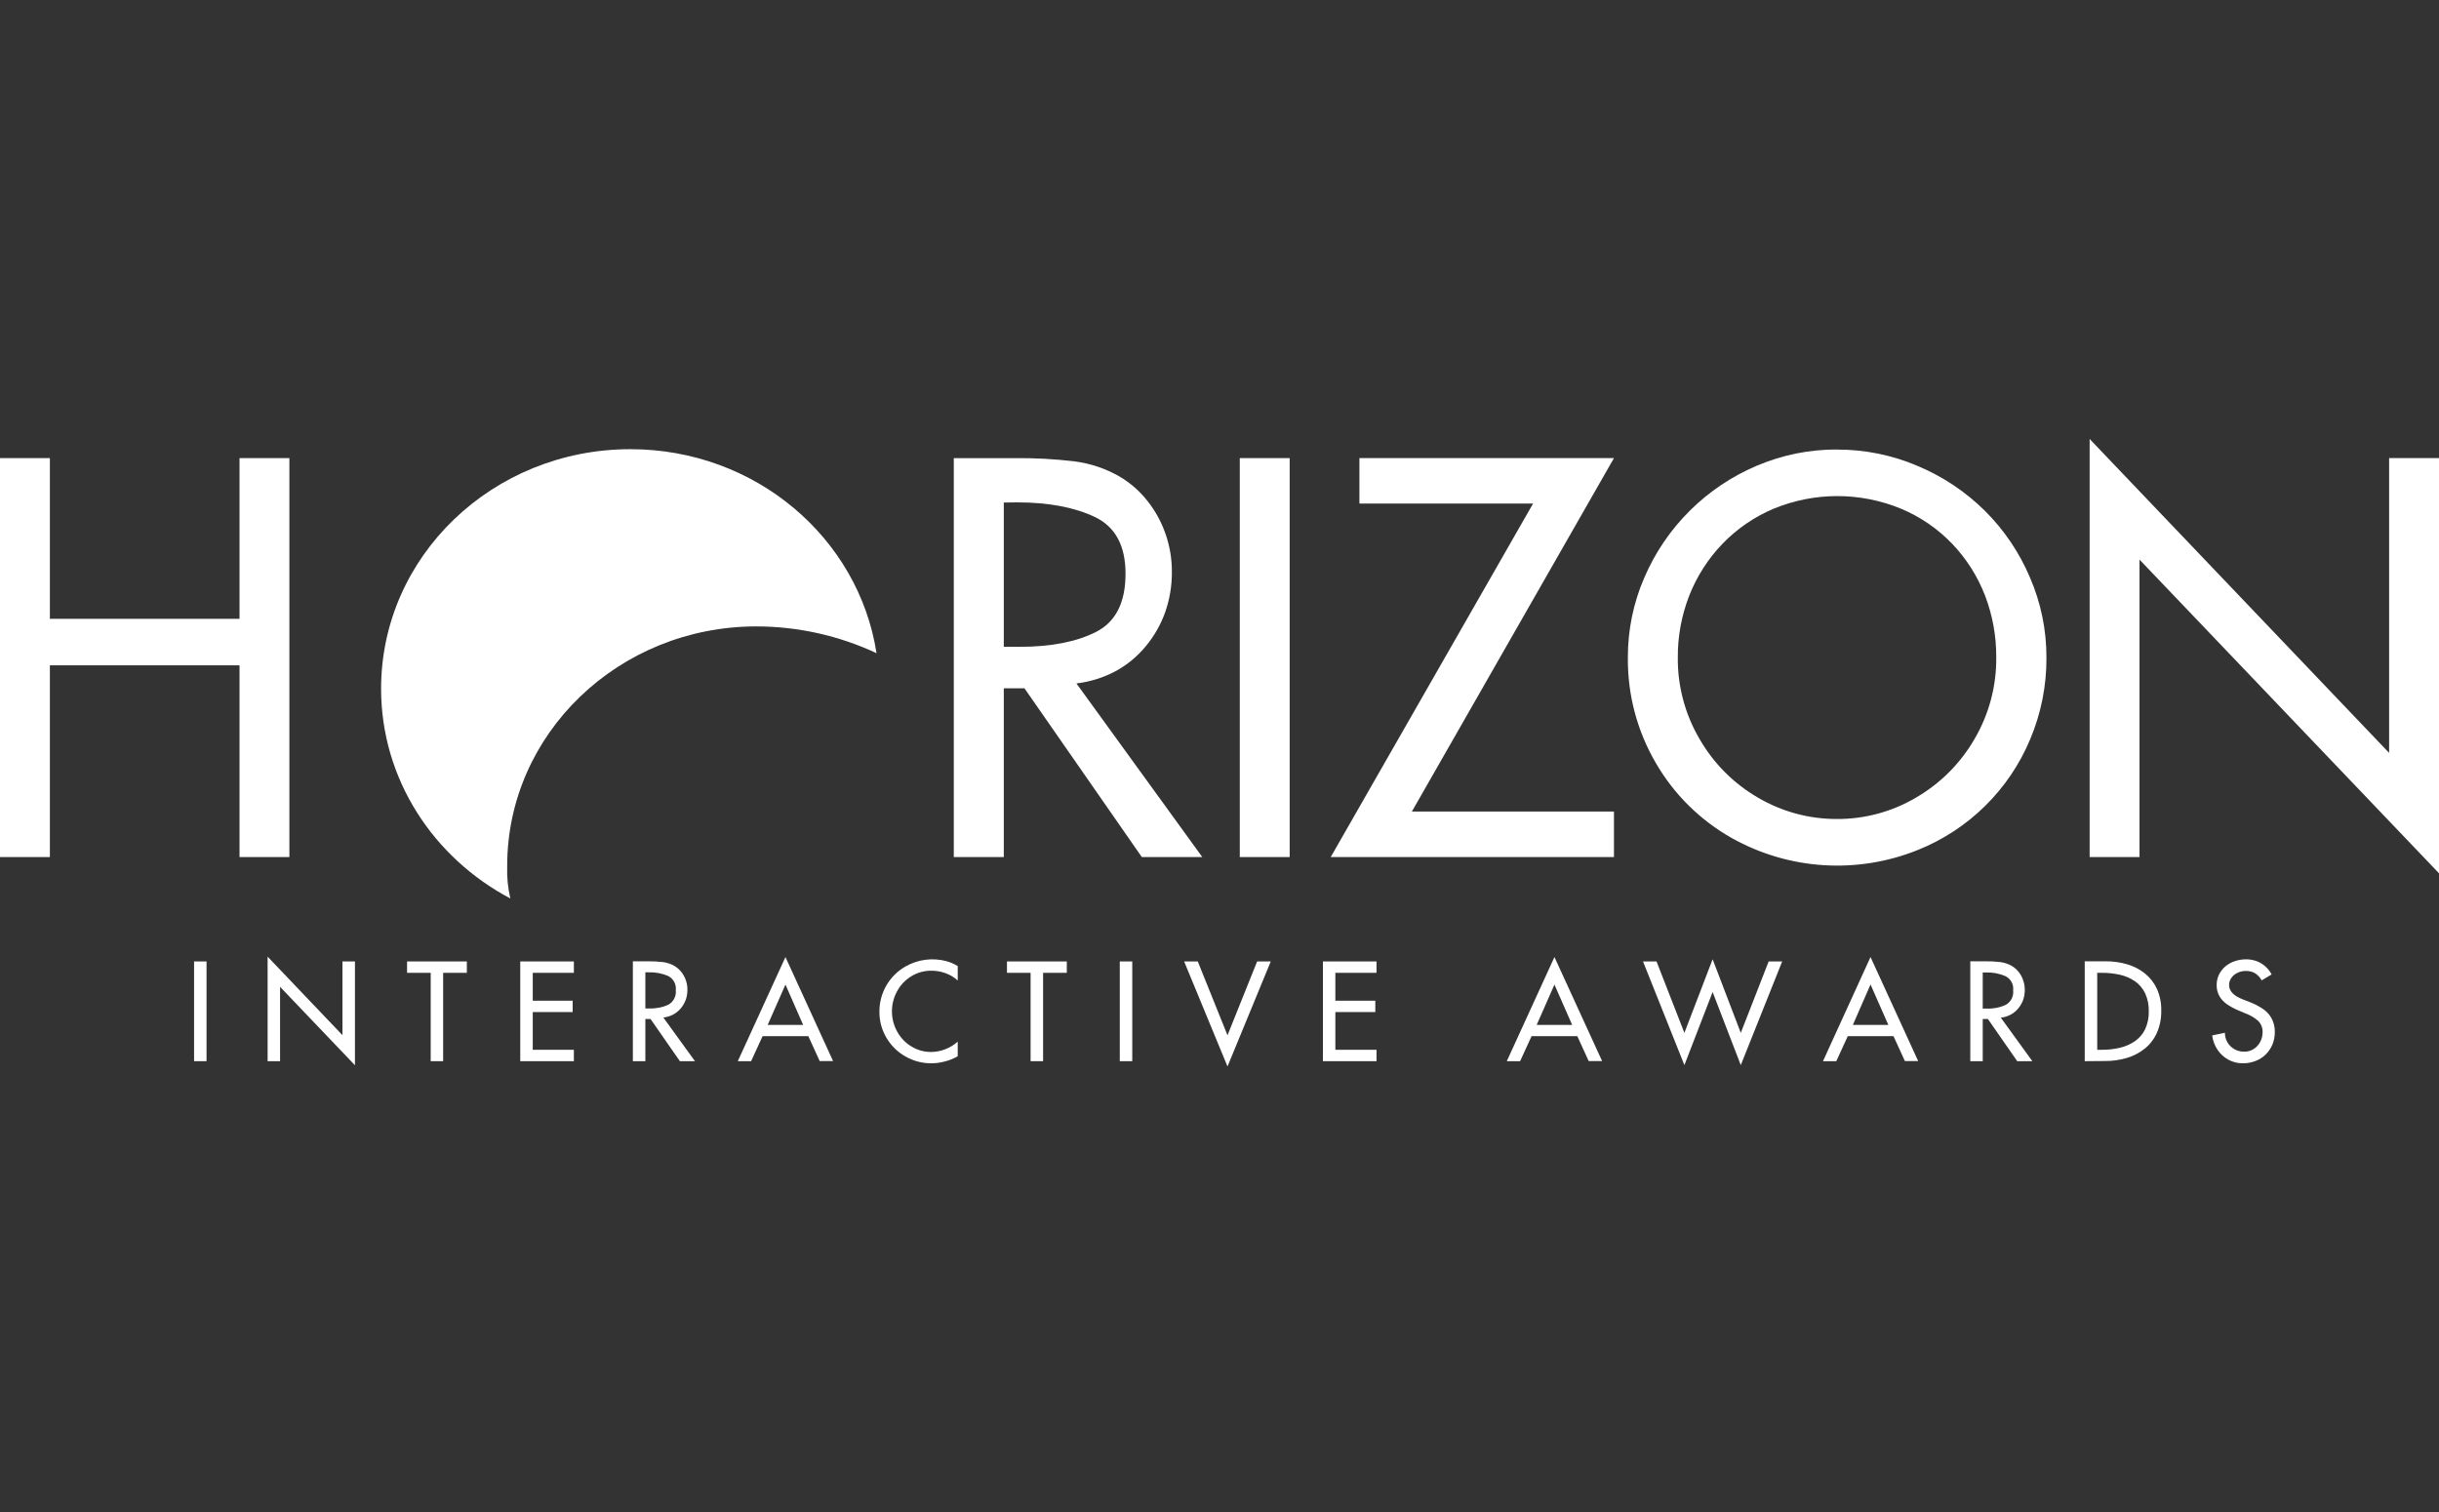 <svg width="100" height="62" viewBox="0 0 100 62" fill="none" xmlns="http://www.w3.org/2000/svg">
<rect x="0" y="0" width="100" height="62" fill="#333333" stroke="none"/>
<path d="M31.011 25.686C32.714 25.688 34.396 26.063 35.938 26.784C35.206 22.051 30.971 18.419 25.846 18.419C20.201 18.419 15.625 22.813 15.625 28.239C15.625 31.947 17.765 35.172 20.924 36.842C20.822 36.405 20.779 35.956 20.795 35.508C20.795 30.087 25.369 25.686 31.014 25.686" fill="white"/>
<path d="M8.468 39.424H7.957V43.514H8.468V39.424Z" fill="white"/>
<path d="M10.972 43.514V39.228L14.041 42.447V39.425H14.553V43.681L11.483 40.465V43.514H10.972Z" fill="white"/>
<path d="M18.169 39.891V43.514H17.659V39.891H16.69V39.424H19.141V39.891H18.169Z" fill="white"/>
<path d="M21.331 43.514V39.424H23.529V39.891H21.843V41.034H23.479V41.5H21.843V43.047H23.529V43.514H21.331Z" fill="white"/>
<path d="M27.205 41.734L28.494 43.514H27.875L26.672 41.784H26.46V43.514H25.948V39.418H26.57C26.776 39.415 26.982 39.426 27.187 39.451C27.349 39.472 27.505 39.524 27.647 39.606C27.758 39.671 27.856 39.757 27.936 39.858C28.099 40.065 28.186 40.321 28.184 40.584C28.185 40.724 28.162 40.864 28.117 40.996C28.07 41.123 28.002 41.24 27.916 41.344C27.83 41.447 27.725 41.533 27.607 41.598C27.482 41.665 27.345 41.707 27.205 41.724V41.734ZM26.46 39.87V41.351H26.622C26.892 41.362 27.161 41.309 27.407 41.196C27.51 41.137 27.593 41.05 27.646 40.944C27.7 40.838 27.721 40.719 27.708 40.601C27.721 40.484 27.698 40.365 27.642 40.261C27.585 40.157 27.498 40.073 27.393 40.02C27.141 39.912 26.869 39.861 26.596 39.87H26.46Z" fill="white"/>
<path d="M33.142 42.489H31.266L30.796 43.514H30.25L32.204 39.244L34.156 43.509H33.608L33.142 42.489ZM32.93 42.028L32.204 40.373L31.475 42.028H32.93Z" fill="white"/>
<path d="M39.267 39.612V40.206C39.123 40.074 38.953 39.972 38.768 39.906C38.582 39.838 38.385 39.803 38.187 39.804C37.898 39.801 37.614 39.879 37.367 40.03C37.122 40.179 36.92 40.39 36.783 40.642C36.643 40.896 36.57 41.181 36.57 41.47C36.57 41.759 36.643 42.044 36.783 42.297C36.919 42.549 37.119 42.76 37.364 42.908C37.608 43.059 37.889 43.138 38.176 43.136C38.375 43.135 38.571 43.097 38.756 43.025C38.944 42.953 39.117 42.846 39.267 42.712V43.312C39.104 43.407 38.928 43.478 38.745 43.524C38.564 43.574 38.377 43.6 38.188 43.601C37.816 43.603 37.45 43.507 37.127 43.322C36.803 43.141 36.534 42.877 36.346 42.557C36.154 42.234 36.053 41.865 36.057 41.49C36.053 41.11 36.152 40.737 36.342 40.408C36.533 40.08 36.808 39.808 37.139 39.623C37.637 39.343 38.223 39.266 38.777 39.405C38.948 39.45 39.113 39.52 39.264 39.612" fill="white"/>
<path d="M42.767 39.891V43.514H42.255V39.891H41.286V39.424H43.739V39.891H42.767Z" fill="white"/>
<path d="M46.423 39.424H45.912V43.514H46.423V39.424Z" fill="white"/>
<path d="M49.109 39.424L50.328 42.452L51.543 39.424H52.102L50.328 43.731L48.55 39.424H49.109Z" fill="white"/>
<path d="M54.24 43.514V39.424H56.438V39.891H54.75V41.034H56.388V41.5H54.75V43.047H56.438V43.514H54.24Z" fill="white"/>
<path d="M64.671 42.489H62.795L62.325 43.514H61.779L63.733 39.244L65.687 43.509H65.137L64.671 42.489ZM64.46 42.028L63.733 40.373L63.004 42.028H64.46Z" fill="white"/>
<path d="M67.918 39.424L69.061 42.353L70.218 39.335L71.373 42.353L72.516 39.424H73.07L71.373 43.675L70.218 40.677L69.061 43.675L67.364 39.424H67.918Z" fill="white"/>
<path d="M77.635 42.489H75.759L75.289 43.514H74.743L76.692 39.244L78.646 43.509H78.101L77.635 42.489ZM77.423 42.028L76.692 40.368L75.968 42.028H77.423Z" fill="white"/>
<path d="M82.037 41.734L83.327 43.514H82.707L81.505 41.784H81.293V43.514H80.783V39.418H81.402C81.609 39.415 81.815 39.426 82.02 39.451C82.182 39.472 82.338 39.524 82.48 39.606C82.591 39.67 82.689 39.756 82.768 39.858C82.85 39.962 82.913 40.08 82.954 40.206C82.996 40.33 83.018 40.46 83.017 40.591C83.018 40.731 82.995 40.87 82.949 41.003C82.903 41.13 82.835 41.247 82.749 41.351C82.663 41.454 82.559 41.54 82.441 41.605C82.316 41.672 82.179 41.714 82.037 41.73V41.734ZM81.293 39.877V41.358H81.455C81.725 41.369 81.994 41.316 82.239 41.203C82.343 41.145 82.426 41.057 82.48 40.951C82.533 40.845 82.554 40.726 82.54 40.608C82.554 40.491 82.531 40.372 82.474 40.268C82.418 40.164 82.331 40.08 82.225 40.027C81.974 39.918 81.702 39.867 81.428 39.877H81.293Z" fill="white"/>
<path d="M85.475 43.514V39.418H86.323C86.627 39.415 86.93 39.457 87.222 39.543C87.487 39.621 87.734 39.75 87.949 39.922C88.159 40.093 88.326 40.31 88.438 40.556C88.56 40.835 88.62 41.137 88.612 41.441C88.619 41.75 88.56 42.057 88.438 42.341C88.328 42.593 88.16 42.816 87.948 42.99C87.73 43.167 87.48 43.298 87.212 43.378C86.916 43.467 86.609 43.511 86.3 43.507L85.475 43.514ZM85.987 39.891V43.047H86.161C86.416 43.05 86.671 43.022 86.919 42.964C87.138 42.913 87.346 42.822 87.532 42.694C87.712 42.57 87.856 42.401 87.951 42.204C88.057 41.974 88.108 41.722 88.101 41.469C88.108 41.214 88.056 40.961 87.951 40.728C87.856 40.531 87.712 40.362 87.534 40.237C87.348 40.11 87.14 40.02 86.921 39.971C86.671 39.915 86.416 39.888 86.161 39.891H85.987Z" fill="white"/>
<path d="M93.137 39.957L92.73 40.2C92.665 40.083 92.573 39.982 92.46 39.908C92.343 39.842 92.21 39.81 92.076 39.814C91.963 39.814 91.851 39.838 91.749 39.886C91.647 39.93 91.559 40.001 91.493 40.091C91.427 40.178 91.392 40.285 91.394 40.394C91.394 40.641 91.583 40.837 91.963 40.982L92.253 41.095C92.444 41.168 92.624 41.264 92.793 41.379C92.938 41.478 93.058 41.611 93.141 41.767C93.23 41.939 93.274 42.131 93.268 42.325C93.269 42.5 93.236 42.674 93.169 42.835C93.104 42.989 93.009 43.128 92.89 43.244C92.77 43.36 92.627 43.45 92.471 43.508C92.309 43.571 92.136 43.602 91.963 43.601C91.754 43.604 91.548 43.553 91.364 43.453C91.185 43.355 91.032 43.215 90.919 43.046C90.801 42.869 90.726 42.668 90.7 42.458L91.222 42.348C91.22 42.486 91.256 42.622 91.326 42.741C91.395 42.86 91.496 42.958 91.617 43.025C91.737 43.091 91.874 43.125 92.011 43.124C92.149 43.127 92.285 43.089 92.401 43.016C92.515 42.944 92.607 42.843 92.669 42.724C92.734 42.601 92.767 42.464 92.767 42.325C92.771 42.238 92.756 42.15 92.723 42.069C92.69 41.987 92.641 41.914 92.577 41.854C92.423 41.722 92.246 41.62 92.055 41.551L91.773 41.432C91.612 41.365 91.458 41.282 91.314 41.184C91.188 41.098 91.081 40.987 91.002 40.857C90.921 40.716 90.881 40.556 90.884 40.394C90.882 40.242 90.916 40.093 90.983 39.957C91.047 39.828 91.137 39.714 91.248 39.621C91.363 39.528 91.493 39.457 91.634 39.41C91.78 39.362 91.934 39.337 92.088 39.337C92.233 39.337 92.377 39.361 92.514 39.409C92.646 39.457 92.767 39.529 92.873 39.621C92.98 39.717 93.07 39.83 93.139 39.957" fill="white"/>
<path d="M2.045 25.375H9.821V18.785H11.865V35.144H9.821V27.282H2.045V35.144H0V18.785H2.045V25.375Z" fill="white"/>
<path d="M44.133 28.023L49.294 35.144H46.815L42.004 28.225H41.156V35.144H39.106V18.786H41.586C42.413 18.777 43.239 18.821 44.06 18.919C44.708 19.003 45.332 19.213 45.898 19.538C46.343 19.8 46.736 20.143 47.053 20.551C47.376 20.959 47.627 21.419 47.794 21.912C47.964 22.406 48.05 22.925 48.048 23.448C48.052 24.011 47.959 24.57 47.774 25.101C47.592 25.613 47.321 26.087 46.973 26.504C46.631 26.919 46.212 27.265 45.739 27.522C45.239 27.789 44.692 27.959 44.128 28.025L44.133 28.023ZM41.156 20.607V26.523H41.803C43.096 26.523 44.143 26.318 44.944 25.909C45.746 25.499 46.147 24.705 46.147 23.525C46.147 22.373 45.727 21.597 44.887 21.198C44.047 20.799 42.984 20.6 41.697 20.6L41.156 20.607Z" fill="white"/>
<path d="M52.877 18.785H50.832V35.144H52.877V18.785Z" fill="white"/>
<path d="M57.887 33.278H66.173V35.144H54.56L62.857 20.648H55.737V18.785H66.173L57.887 33.278Z" fill="white"/>
<path d="M75.32 18.435C76.456 18.432 77.581 18.66 78.626 19.107C79.652 19.537 80.585 20.16 81.377 20.941C82.165 21.724 82.793 22.652 83.227 23.675C83.677 24.713 83.908 25.832 83.905 26.964C83.912 28.115 83.685 29.256 83.237 30.317C82.809 31.34 82.182 32.268 81.392 33.046C80.602 33.825 79.666 34.438 78.636 34.852C77.411 35.346 76.09 35.56 74.771 35.477C73.452 35.394 72.169 35.016 71.015 34.371C69.718 33.643 68.64 32.581 67.894 31.295C67.124 29.981 66.727 28.483 66.743 26.96C66.74 25.834 66.969 24.72 67.417 23.687C68.306 21.616 69.962 19.97 72.038 19.093C73.076 18.653 74.193 18.428 75.32 18.432V18.435ZM75.32 33.583C76.46 33.588 77.581 33.283 78.562 32.703C79.556 32.126 80.382 31.298 80.956 30.303C81.55 29.29 81.858 28.134 81.847 26.96C81.853 26.095 81.698 25.235 81.389 24.426C81.085 23.637 80.628 22.914 80.044 22.302C79.451 21.683 78.737 21.192 77.946 20.861C76.271 20.169 74.391 20.169 72.717 20.861C71.927 21.194 71.213 21.684 70.618 22.302C70.033 22.911 69.573 23.63 69.263 24.416C68.945 25.227 68.785 26.092 68.791 26.964C68.78 28.14 69.09 29.298 69.688 30.312C70.263 31.309 71.09 32.137 72.087 32.713C73.07 33.288 74.19 33.589 75.329 33.583" fill="white"/>
<path d="M85.676 35.144V18L97.955 30.873V18.785H100V35.81L87.721 22.947V35.144H85.676Z" fill="white"/>
</svg>
